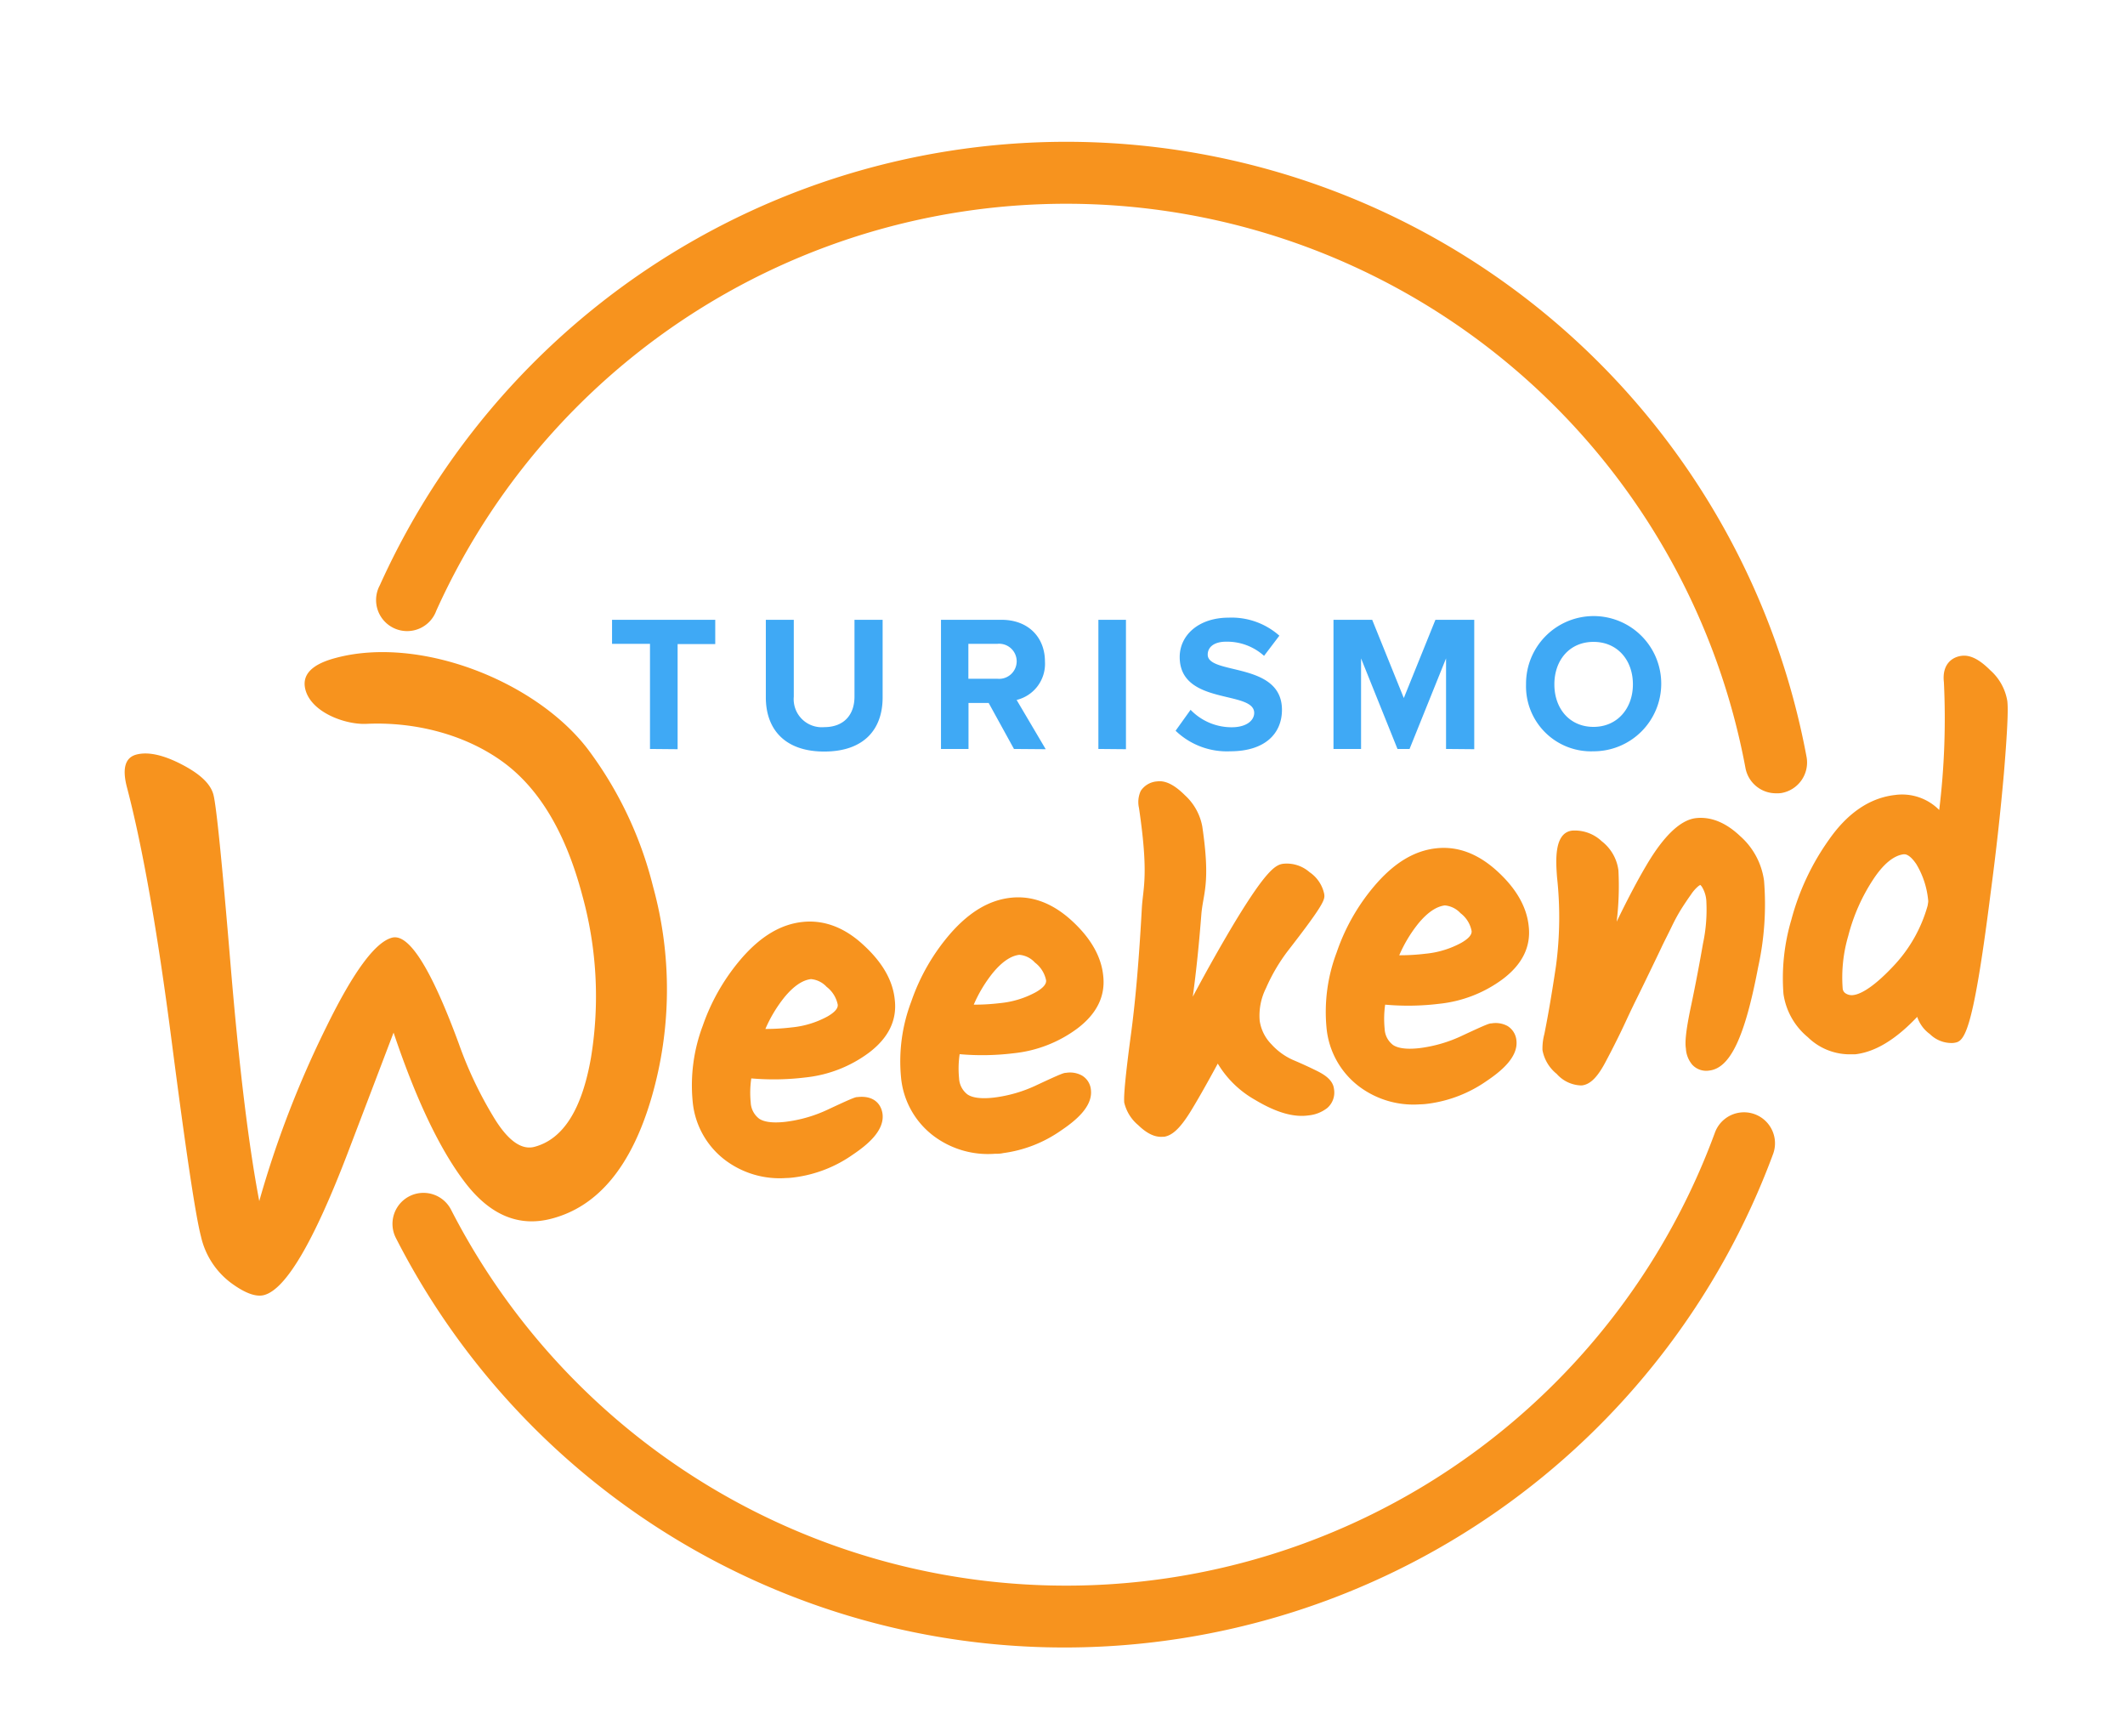 <svg id="Livello_1" data-name="Livello 1" xmlns="http://www.w3.org/2000/svg" viewBox="0 0 336.05 274.55"><title>turismo weekend LOGO</title><path d="M53.2,104c13.24-3.49,31.45,3.66,39.71,14.39a60.45,60.45,0,0,1,10.36,21.77,61.24,61.24,0,0,1-.23,33.36q-4.74,16.26-15.79,19.16-7.77,2.06-13.72-5.73T62.24,163.27q-3.23,8.5-7.37,19.34-8,20.82-13.12,22.16c-1.29.34-3.07-.32-5.32-2a12.65,12.65,0,0,1-4.65-7.28q-1.26-4.78-4.63-30.85t-7.07-40.14q-1.18-4.48,1.48-5.19c1.78-.47,4.15,0,7.09,1.51s4.64,3.08,5.1,4.82,1.36,10.65,2.7,26.75S39.3,181,41,189.91a160.11,160.11,0,0,1,10.6-27.52Q58,149.31,62,148.26T72.55,165a62.71,62.71,0,0,0,5.67,11.89q3.25,5.24,6.3,4.44,6.8-1.8,8.94-14.11a59.91,59.91,0,0,0-1.38-25.67q-3.92-14.81-12.58-21.1c-6.09-4.42-14.08-6.35-21.54-6-3.3.16-8.7-1.77-9.66-5.4C47.68,106.67,49.32,105,53.2,104Z" style="fill:#f7931e"/><path d="M136.53,149.4c-3-2.79-6.29-4-9.67-3.62s-6.42,2.21-9.32,5.44a32.67,32.67,0,0,0-6.4,10.95,26.72,26.72,0,0,0-1.6,12,13.1,13.1,0,0,0,5.25,9.34,14.32,14.32,0,0,0,9.55,2.75c.44,0,.89-.05,1.34-.11a20.62,20.62,0,0,0,9.19-3.59c2.17-1.46,5-3.71,4.7-6.39-.18-1.51-1.3-3-3.94-2.71-.34,0-.63.07-4.57,1.91a22,22,0,0,1-6.8,2c-2.48.29-3.66-.11-4.22-.5a3.41,3.41,0,0,1-1.32-2.55,15.47,15.47,0,0,1,.09-3.81,41.24,41.24,0,0,0,8.56-.15,20.36,20.36,0,0,0,10-3.88c3.12-2.34,4.51-5.16,4.13-8.4C141.2,155,139.51,152.12,136.53,149.4Zm-4.05,9.44c.07.59-.47,1.21-1.59,1.86a14.75,14.75,0,0,1-5.73,1.75,33.54,33.54,0,0,1-4.12.24,21.79,21.79,0,0,1,3-5c1.44-1.75,2.85-2.72,4.21-2.88a3.82,3.82,0,0,1,2.47,1.22A4.74,4.74,0,0,1,132.48,158.84Z" style="fill:#f7931e"/><path d="M169.49,145.57c-3.05-2.79-6.3-4-9.68-3.62s-6.42,2.21-9.32,5.44a32.48,32.48,0,0,0-6.39,11,26.56,26.56,0,0,0-1.61,11.95,13.1,13.1,0,0,0,5.25,9.34,14.32,14.32,0,0,0,9.55,2.75c.44,0,.89,0,1.35-.11a20.63,20.63,0,0,0,9.18-3.59c2.17-1.46,5-3.71,4.7-6.39a2.93,2.93,0,0,0-1.41-2.28,3.9,3.9,0,0,0-2.52-.43c-.34,0-.64.07-4.58,1.91a22,22,0,0,1-6.8,2c-2.48.29-3.66-.11-4.22-.5a3.41,3.41,0,0,1-1.32-2.55,15.48,15.48,0,0,1,.09-3.81,40.67,40.67,0,0,0,8.57-.15,20.37,20.37,0,0,0,10-3.88c3.12-2.34,4.51-5.16,4.13-8.4C174.15,151.2,172.46,148.29,169.49,145.57ZM165.43,155c.07.59-.47,1.21-1.59,1.86a14.75,14.75,0,0,1-5.73,1.75,33.54,33.54,0,0,1-4.12.24,21.79,21.79,0,0,1,3-5c1.44-1.75,2.85-2.72,4.2-2.88h0a3.74,3.74,0,0,1,2.47,1.22A4.69,4.69,0,0,1,165.43,155Z" style="fill:#f7931e"/><path d="M208.27,169.33c-1.17-.58-2.43-1.16-3.85-1.76a10.2,10.2,0,0,1-3.36-2.46,6.67,6.67,0,0,1-1.85-3.71,9.68,9.68,0,0,1,1-5.17,28.53,28.53,0,0,1,3.39-5.8c6-7.72,5.93-8.24,5.81-9.09a5.53,5.53,0,0,0-2.32-3.44,5.46,5.46,0,0,0-4.22-1.32c-1.15.18-2.6,1-7.55,9.15-2,3.33-4.26,7.3-6.69,11.86.57-4.2,1-8.5,1.34-12.86.26-3.51,1.52-4.86.16-14.06a8.85,8.85,0,0,0-2.71-4.9c-1.08-1.07-2.72-2.46-4.44-2.22a3.38,3.38,0,0,0-2.58,1.5,4.22,4.22,0,0,0-.28,2.7c1.58,10.69.63,12.62.45,15.87-.43,7.87-1,14.75-1.79,20.45-1.18,8.86-1,9.78-1,10.22a6.59,6.59,0,0,0,2.22,3.61c1.37,1.33,2.63,1.93,3.85,1.84l.22,0c1.31-.19,2.54-1.34,4.11-3.84,1-1.61,2.46-4.15,4.4-7.73a16.08,16.08,0,0,0,5.91,5.74c3.34,2,6.1,2.79,8.44,2.45a5.68,5.68,0,0,0,2.95-1.16,3.22,3.22,0,0,0,1.08-3C210.81,170.76,209.44,169.91,208.27,169.33Z" style="fill:#f7931e"/><path d="M236.78,137.75c-3.05-2.79-6.29-4-9.68-3.62s-6.42,2.21-9.31,5.44a32.24,32.24,0,0,0-6.4,11,26.56,26.56,0,0,0-1.61,11.95,13.14,13.14,0,0,0,5.25,9.34,14.32,14.32,0,0,0,9.55,2.75c.44,0,.89-.05,1.35-.11a20.87,20.87,0,0,0,9.18-3.59c2.17-1.46,5-3.71,4.7-6.39a3,3,0,0,0-1.4-2.29,3.94,3.94,0,0,0-2.53-.42c-.34,0-.64.07-4.58,1.91a22.1,22.1,0,0,1-6.8,2c-2.47.29-3.66-.12-4.21-.5a3.37,3.37,0,0,1-1.32-2.55,16,16,0,0,1,.08-3.82,40.63,40.63,0,0,0,8.57-.14,20.37,20.37,0,0,0,10-3.88c3.12-2.34,4.51-5.16,4.13-8.4C241.44,143.38,239.76,140.47,236.78,137.75Zm-4.06,9.44c.07.59-.47,1.21-1.59,1.86a14.75,14.75,0,0,1-5.73,1.75,33.54,33.54,0,0,1-4.12.24,21.79,21.79,0,0,1,3-5c1.44-1.75,2.86-2.72,4.21-2.88a3.82,3.82,0,0,1,2.47,1.22A4.64,4.64,0,0,1,232.72,147.19Z" style="fill:#f7931e"/><path d="M275.18,132.19c-2.28-2.16-4.65-3.1-7-2.83s-5,2.66-7.83,7.48h0q-2.06,3.47-4.69,8.89a46.88,46.88,0,0,0,.28-8.1,6.91,6.91,0,0,0-2.63-4.61,6.2,6.2,0,0,0-4.68-1.69c-2.92.34-2.58,4.88-2.4,7.36a58.1,58.1,0,0,1-.16,14c-.63,4.24-1.25,7.87-1.84,10.79a9,9,0,0,0-.3,2.56,6.26,6.26,0,0,0,2.24,3.75,5.38,5.38,0,0,0,3.78,1.83l.21,0c1.36-.16,2.52-1.34,3.86-3.93q.81-1.52,1.44-2.79c.43-.85,1-2,1.73-3.58s1.28-2.7,1.72-3.59,1.08-2.2,1.92-3.94,1.48-3.06,1.92-4,1-2,1.63-3.31,1.18-2.25,1.6-2.91.93-1.42,1.45-2.15a6.11,6.11,0,0,1,1.13-1.29,1.8,1.8,0,0,1,.33-.21,2.28,2.28,0,0,1,.23.26,4.83,4.83,0,0,1,.73,2.47,25.63,25.63,0,0,1-.54,6.56c-.55,3.16-1.16,6.38-1.83,9.58-1,4.63-1,6.2-.87,7a4.32,4.32,0,0,0,1,2.55,3,3,0,0,0,2.69.93c3.32-.38,5.63-5.27,7.73-16.32a46.31,46.31,0,0,0,.94-13.68A11.45,11.45,0,0,0,275.18,132.19Z" style="fill:#f7931e"/><path d="M317.44,110.85a8.3,8.3,0,0,0-2.68-4.86c-1.73-1.73-3.16-2.45-4.51-2.3-1.59.18-3.16,1.39-2.84,4.17a119.31,119.31,0,0,1-.74,20.21,8.26,8.26,0,0,0-7-2.37c-3.94.45-7.44,2.8-10.39,7a39.19,39.19,0,0,0-6,12.75,32.43,32.43,0,0,0-1.24,11.7,10.86,10.86,0,0,0,3.85,6.84,9.48,9.48,0,0,0,6.88,2.71c.19,0,.39,0,.6,0,3.16-.36,6.4-2.31,9.82-5.92a5.5,5.5,0,0,0,2,2.72,4.87,4.87,0,0,0,3.66,1.41c1.67-.2,3-.35,5.94-23.64.86-6.45,1.57-12.84,2.11-19C317.6,113.86,317.54,111.72,317.44,110.85Zm-12.6,32.34a22.79,22.79,0,0,1-5.51,9.66c-3.46,3.67-5.39,4.38-6.23,4.48a1.75,1.75,0,0,1-1.24-.27,1,1,0,0,1-.46-.81,23.28,23.28,0,0,1,.89-8.29,29.6,29.6,0,0,1,4-9c1.6-2.4,3.22-3.71,4.79-3.89h.06c.7,0,1.43.84,1.92,1.58a13.5,13.5,0,0,1,1.87,5.79l0,.16Z" style="fill:#f7931e"/><path d="M102.79,118.42V101.8h-6V98h16.32v3.84h-5.95v16.62Z" style="fill:#3fa9f5"/><path d="M121.11,110.26V98h4.42v12.15a4.44,4.44,0,0,0,4.81,4.82c3.16,0,4.79-2,4.79-4.82V98h4.45v12.27c0,5.1-3,8.56-9.24,8.56S121.11,115.29,121.11,110.26Z" style="fill:#3fa9f5"/><path d="M160.35,118.42l-4-7.27h-3.19v7.27h-4.35V98h9.57c4.26,0,6.87,2.79,6.87,6.6a5.87,5.87,0,0,1-4.48,6.07l4.6,7.79Zm.43-13.86a2.78,2.78,0,0,0-3.07-2.76h-4.57v5.52h4.57A2.78,2.78,0,0,0,160.78,104.56Z" style="fill:#3fa9f5"/><path d="M173.7,118.42V98h4.36v20.46Z" style="fill:#3fa9f5"/><path d="M185.91,115.54l2.37-3.31a9,9,0,0,0,6.5,2.76c2.39,0,3.56-1.11,3.56-2.27,0-3.62-11.78-1.14-11.78-8.84,0-3.4,2.94-6.22,7.76-6.22a11.37,11.37,0,0,1,8,2.85l-2.42,3.19a8.74,8.74,0,0,0-6-2.24c-1.87,0-2.91.83-2.91,2.05,0,3.26,11.74,1.08,11.74,8.72,0,3.74-2.66,6.56-8.19,6.56A11.7,11.7,0,0,1,185.91,115.54Z" style="fill:#3fa9f5"/><path d="M228.68,118.42V104.1l-5.77,14.32H221l-5.76-14.32v14.32h-4.36V98H217l5,12.37,5-12.37h6.14v20.46Z" style="fill:#3fa9f5"/><path d="M241.33,108.21A10.69,10.69,0,1,1,252,118.79,10.28,10.28,0,0,1,241.33,108.21Zm16.9,0c0-3.84-2.45-6.72-6.23-6.72s-6.19,2.88-6.19,6.72,2.42,6.72,6.19,6.72S258.23,112,258.23,108.21Z" style="fill:#3fa9f5"/><path d="M280.84,125.43a4.9,4.9,0,0,1-4.81-4A109.28,109.28,0,0,0,69,96.55a4.91,4.91,0,1,1-8.94-4,119.09,119.09,0,0,1,225.63,27.12,4.9,4.9,0,0,1-3.93,5.71A4.58,4.58,0,0,1,280.84,125.43Z" style="fill:#f7931e"/><path d="M168.61,260.49a118.67,118.67,0,0,1-106-64.74,4.9,4.9,0,1,1,8.72-4.48A109.3,109.3,0,0,0,271.2,179.08a4.9,4.9,0,1,1,9.2,3.38A119.5,119.5,0,0,1,168.61,260.49Z" style="fill:#f7931e"/></svg>